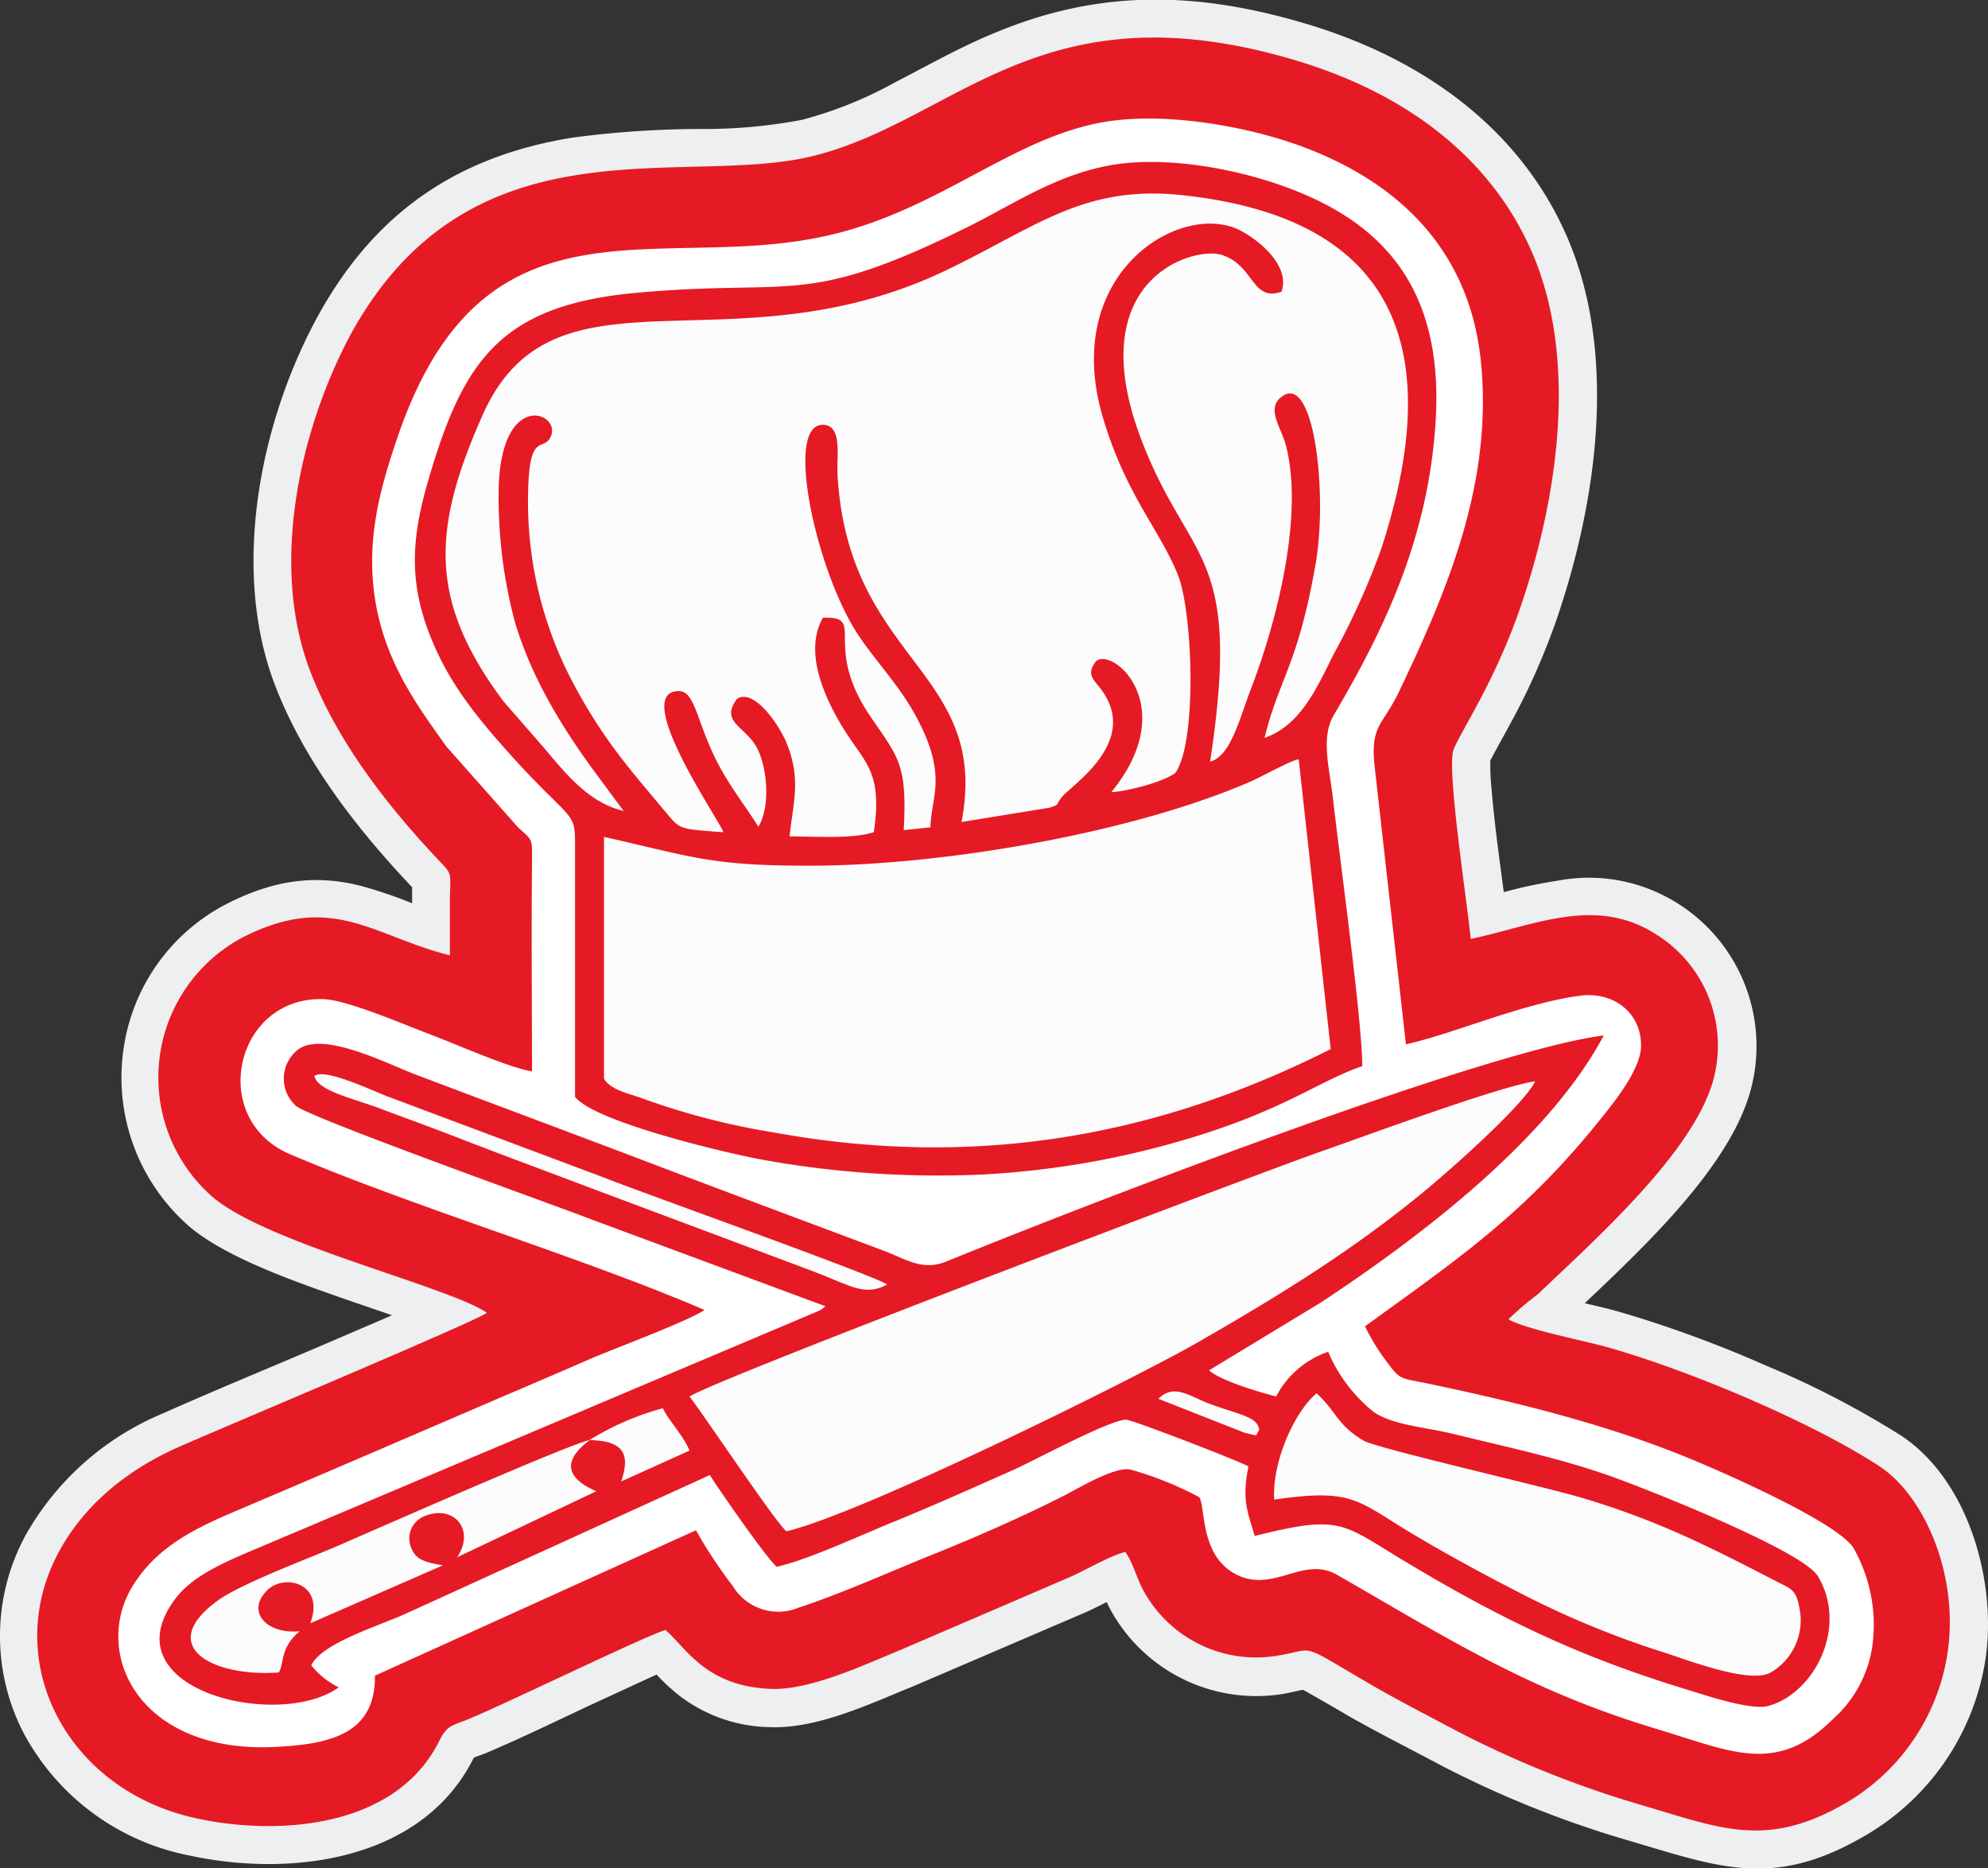 <svg id="Layer_1" data-name="Layer 1" xmlns="http://www.w3.org/2000/svg" viewBox="0 0 216.74 203.69">
  <rect x="0" y="0" width="216.74" height="203.69" fill="#333333" stroke="none"/>
  <g id="Layer_1-2" data-name="Layer 1-2">
    <path id="embroidery1Color" d="M44.93,98.44V96.72l-.25-.26C38.74,90.15,33.13,82.88,30,74.74,25.09,62,28.38,45.66,34.91,34,41.12,23,50,17,62.45,15a107.47,107.47,0,0,1,14-.94,56.42,56.42,0,0,0,11-1A44.13,44.13,0,0,0,97.54,9c3.74-1.93,7.37-4,11.27-5.56,11.49-4.73,22.21-4.31,34-.72,12,3.66,22.54,10.92,27.83,22.63,5.81,12.87,3.52,29.18-.92,42.14a74.55,74.55,0,0,1-4.63,10.61c-.6,1.13-1.23,2.26-1.84,3.38-.24.44-.55,1-.77,1.45a23.17,23.17,0,0,0,.13,3c.16,2,.38,3.9.62,5.84s.48,3.65.72,5.49A52.48,52.48,0,0,1,169.89,96a18.13,18.13,0,0,1,12.71,2.3,18.38,18.38,0,0,1,8.17,20.88c-2.38,8.12-11.32,16.58-18,22.9,1.36.31,2.71.62,4,1a130.52,130.52,0,0,1,15.8,5.81,99.13,99.13,0,0,1,14.65,7.59c7.42,4.86,10.5,16,9.25,24.38a27,27,0,0,1-13.56,19.51c-9.86,5.61-15.77,3.09-25.75.17a112.53,112.53,0,0,1-20.68-8.41c-3.13-1.66-6.29-3.26-9.36-5-1.32-.77-2.63-1.55-4-2.31-.3-.17-.71-.43-1.08-.6-.68.13-1.39.32-2.09.44a18.13,18.13,0,0,1-18.55-8.59,15.79,15.79,0,0,1-.74-1.41c-.82.41-1.63.82-2.46,1.18l-18.64,8h0c-4.79,1.93-10.49,4.69-15.75,4.45A16.64,16.64,0,0,1,74,184.81a22.39,22.39,0,0,1-2.42-2.25l-1,.46-6.07,2.8c-3.79,1.77-7.63,3.65-11.48,5.28-.43.18-.93.34-1.37.52C46,203,31.5,204.71,20.37,202.23A26.16,26.16,0,0,1,2.51,188.81a23,23,0,0,1,.41-21.67,30.76,30.76,0,0,1,14.86-13.06c5.68-2.53,11.48-4.91,17.19-7.35l7.77-3.34c-1.87-.65-3.75-1.28-5.61-1.93-5-1.76-13.2-4.58-17-8.21a21.51,21.51,0,0,1-6.66-18.9A21.14,21.14,0,0,1,24.64,98.58c4.82-2.47,9.41-3.36,14.71-2A50.6,50.6,0,0,1,45,98.5Z" transform="translate(0 0)" fill="#edeff0" fill-rule="evenodd"/>
    <path id="embroidery2Color" d="M49,104.14c-8.34-2.1-12.79-6.94-22.57-1.93a17.29,17.29,0,0,0-3.57,28c5.53,5.2,26,10,30.22,12.91-.91.82-29.81,12.94-33.66,14.66-5.8,2.58-10.26,6.41-12.94,11.29-6.5,11.86.65,26,14.78,29.13,9,2,21.93,1.14,26.66-8.46.88-1.77,1.45-1.59,3.44-2.44,4.47-1.89,18.89-8.9,21.19-9.6,2.31,2,4.37,6.1,11.41,6.42,4.36.2,10.42-2.7,14-4.15l18.6-8c1.84-.81,4.43-2.35,6.12-2.78.84,1.09,1.35,3.23,2.21,4.62a14,14,0,0,0,14.44,6.68c4.23-.69,2.08-1.54,9.85,3,3.14,1.83,6,3.28,9.22,5a111.63,111.63,0,0,0,19.9,8.1c9.08,2.65,14,5,22.56.19a22.9,22.9,0,0,0,11.47-16.59c1.27-8.52-2.55-17.14-7.43-20.34-7.27-4.76-20.38-10.31-29.34-12.89-2.74-.79-9.1-2-11.11-3.13a35,35,0,0,1,3.22-2.74c6.09-5.83,16.75-15.24,19.06-23.14a14.28,14.28,0,0,0-6.39-16.22c-6.56-4.07-13.29-.75-20,.63-.3-3.48-2.66-18.57-1.87-20.62s4.5-7.4,7.3-15.56c4.06-11.84,6.42-27.26,1.06-39.12-4.42-9.79-13.28-16.74-25.28-20.39-28.22-8.57-37.37,6.68-53.22,10.41-14,3.3-36.79-4.36-49.89,19C33,46,29.18,61.19,33.86,73.28c3,7.75,8.51,14.7,13.86,20.39,1.69,1.79,1.36,1.3,1.33,4.53v5.94Z" transform="translate(0 0)" fill="#e61a24" fill-rule="evenodd"/>
    <path id="embroidery3Color" d="M58,116.81c-2.6-.45-8.14-2.92-11-4-2.67-1-9.07-3.78-11.69-3.88-9.66-.37-12.71,13-3.74,16.88,13.35,5.72,32,11.3,45.23,17C75.14,144,66.55,147.17,64,148.3c-4.31,1.88-8.42,3.62-12.81,5.51-8.69,3.74-17.26,7.43-25.92,11.11C20.37,167,17,169,14.63,172.64,9.84,180,15,191.21,30.05,190.45c6.07-.31,10.88-1.47,10.83-7.77l35-15.85a50.76,50.76,0,0,0,4,6.06,5.79,5.79,0,0,0,7.18,2.38c4.76-1.56,10.15-4,14.86-5.89s9.83-4.16,14.09-6.33c1.67-.85,5.56-3.22,7.27-2.83a37.07,37.07,0,0,1,7.46,3c.73,1,0,6.55,4.23,8.52,4,1.86,7.15-2.14,10.79-.06,12,6.88,20.71,12.54,34.76,16.78,8.24,2.48,13.14,5.11,19.34-1.07a13.19,13.19,0,0,0,4.33-8.41,17,17,0,0,0-2.13-10.24c-1.68-2.62-12.61-7.52-16.7-9.25-9.35-4-19.57-6.53-29.76-8.67-2.85-.59-2.91-.33-4.31-2.23a22.2,22.2,0,0,1-2.47-4c10.38-7.51,17.45-12.31,25.72-22.64,1.25-1.56,4.3-5.27,4.37-7.82.11-3.58-2.87-6.07-6.63-5.58-6.23.81-13.91,4.19-19,5.3L149.92,84c-.62-5,.77-4.75,2.61-8.6,5.11-10.73,10.26-22.58,8.93-35.92-1.29-13-10-20.36-20.91-24-5.43-1.79-13.22-3.14-19.4-2.3-10.78,1.49-18.89,10.16-32,12.73-18,3.6-36.54-5.34-45.78,21.67-2.08,6.06-3.67,12-2.27,18.91,1.28,6.28,4.63,10.77,7.58,14.91l7.8,8.8C58.15,91.74,58,91.24,58,94.36c-.08,7.45,0,14.94,0,22.4Z" transform="translate(0 0)" fill="#fff" fill-rule="evenodd"/>
    <path id="embroidery4Color" d="M62.73,119.62c2.16,2.63,15.41,5.83,19.74,6.69A107.24,107.24,0,0,0,107,128.05a95.1,95.1,0,0,0,22.64-3.94c10.56-3.18,14-6.2,18.88-7.88,0-4.84-2.41-22.27-3.2-29.21-.38-3.34-1.35-6.59.1-9.07,5.38-9.14,10.32-19.2,11.1-32.06.9-14.73-6-22-17.24-25.82-5.2-1.78-12.66-3.13-18.52-2s-10.52,4.33-15.15,6.62c-17.94,8.88-18.74,5.67-36.1,7.22-14.92,1.33-19,7.38-22.79,20.36-2,6.78-2.15,11.71.57,18,2.15,5,5.48,8.83,9,12.72,6.19,6.75,6.44,5.38,6.4,9.35v27.34ZM90,142.38a2.47,2.47,0,0,1-.69.51l-59.12,25c-4.22,1.83-8.76,3.39-11,6.31-7.65,10,11.23,14.49,17.74,9.75a8.76,8.76,0,0,1-3-2.4c1.16-2.39,7.09-4.19,10.18-5.57l33.28-15.17c1,1.61,6.19,9.06,7.28,10,3.45-.75,9.54-3.61,13-5,4.48-1.84,8.46-3.63,12.79-5.55,2.11-.93,11-5.74,12.42-5.47,1.15.23,12.24,4.49,13.23,5.08-.69,3.52-.2,4.68.69,7.58,9.54-2.39,9.48-1.35,16.55,2.88,10.27,6.15,18.77,10.27,30.45,13.83,1.94.59,7.1,2.36,9,1.82,5.07-1.41,8.72-8.67,5.38-14.16-1.71-2.81-18.94-9.6-22.4-10.82-5.55-2-11.59-3.26-17.44-4.7-2.78-.68-6.62-.94-8.64-2.42a16.91,16.91,0,0,1-4.9-6.51,10.12,10.12,0,0,0-5.67,4.87c-1.92-.48-6.17-1.77-7.31-2.85L144,142c10.76-7.09,24.81-17.75,30.85-29.12-13,1.67-55.94,18.23-71.66,24.64-2.63,1.07-4.33-.22-6.83-1.16-8.59-3.23-17-6.35-25.65-9.64s-16.89-6.35-25.36-9.56c-3-1.11-10.16-4.87-12.9-2.7a4,4,0,0,0-.64,5.62,5.11,5.11,0,0,0,.45.48c1.51,1.31,28.69,11,32,12.3L90,142.41Z" transform="translate(0 0)" fill="#e61a24" fill-rule="evenodd"/>
    <path id="embroidery5Color" d="M75.18,152.25c1.67,2.17,9.46,13.85,10.56,14.69,8.25-1.93,38.07-16.7,44.76-20.55,9-5.16,16.71-9.93,24.33-16.14,3-2.44,11.25-9.72,12.54-12.37-4,.58-18.93,6.12-23.7,7.78C138.48,127.46,78.21,150.24,75.18,152.25Zm63.7,11.24c8.67-1.25,9,.07,15.13,3.74,4.14,2.46,8.52,4.83,13,7.09a99.27,99.27,0,0,0,14.28,5.79c2.48.78,9.57,3.57,11.8,2.2a6.57,6.57,0,0,0,3.09-7c-.34-2-.92-2.09-2.41-2.86-7.3-3.76-12.87-6.64-21.28-9.15-4.15-1.24-22.42-5.4-23.84-6.25-2.92-1.75-2.88-3.1-5.11-5.15-2.29,1.88-4.86,7.29-4.62,11.58ZM64.27,157c-2.14.4-23.48,9.81-27.26,11.45-3.44,1.5-10.68,4.16-13.31,6.07-6.8,5-.44,8.34,6.69,7.81.64-1,.08-2.67,2.3-4.5-3.56.38-5.94-2.1-3.56-4.46,1.89-1.87,6.33-.75,4.7,3.6l14.44-6.31c-1.78-.35-2.88-.52-3.42-1.87a2.62,2.62,0,0,1,1.31-3.45l.15-.06c3.07-1.27,5.58,1.4,3.53,4.49L65,162.58l-.25-.12c-3.07-1.42-3.41-3.26-.44-5.47Zm-30-39.79c.18,1.65,4,2.47,7.06,3.6,2.63,1,5.22,1.92,7.8,2.92,5.26,2.05,10.56,4,15.84,6l23.66,8.86c4.2,1.6,5.65,2.77,8.09,1.44-1.79-1.13-26.73-10-31-11.7l-23.4-8.77c-1.64-.61-6.73-3.08-8-2.29Zm30,39.79c3.61.07,4.52,1.41,3.45,4.51l7.46-3.37c-.79-1.8-2.09-3-2.92-4.61a30,30,0,0,0-8,3.47Zm62-4.51,8.13,3.2,1.3.51c1.9.46,1,.27,1.58-.25-.08-1.51-2.13-1.69-5.41-2.91-2.31-.88-3.85-2.22-5.58-.55Zm-58.22-64-3.34-4.51c-3.5-4.8-6.8-10.16-8.61-16.3A53.06,53.06,0,0,1,54.37,53.2c.29-11,7.14-8.12,5.59-5.43-.81,1.4-2.24-.61-2.38,5.78A42.16,42.16,0,0,0,62.24,74c3.37,6.42,6.11,9.5,10.35,14.55,1.59,1.9,1.39,1.82,6.28,2.18C78.3,89.21,68.74,75.4,74,75.34c1.78,0,1.94,3.29,4.13,7.62,1.39,2.74,3.14,4.9,4.55,7.17,1.29-2.08,1-6.09,0-8.28-1.17-2.66-4.32-3-2.32-5.67,1.89-1.19,4.71,3,5.47,5,1.5,3.89.65,6.23.25,10,2.52,0,6.94.31,9.19-.46,1-6.85-1.08-7.52-3.55-11.68-1.7-2.86-4.16-7.92-2-11.69,4.87-.21-.22,2.9,5.24,10.85,3.07,4.49,3.94,5.19,3.57,12.3l2.91-.3c.07-3.42,1.94-5.59-1.56-12.08-1.85-3.41-4.1-5.65-6.18-8.7-4.59-6.71-8.19-22.81-4.13-23.1,2.35-.16,1.62,3.47,1.74,5.44C92.48,72.23,108,73,104.83,89.61l9.58-1.55c1.22-.42.64-.25,1.3-1.1,1-1.32,8.58-6,4.38-11.75-.85-1.16-1.74-1.67-.58-3.14,1.92-1.52,9.24,5,1.65,14.29,1.74-.07,5.88-1.18,7-2.12,2.37-3.41,1.89-17.45.27-21.54-2-5-5.6-8.58-8.16-17.09-4.55-15.18,7.46-23.23,14.24-20.8,1.92.7,6.32,3.89,5.2,7-3.24,1.1-2.94-2.82-6.44-4-3.09-1.06-15.57,2.6-8.8,20.22,5.24,13.63,11,11.85,7.46,35,2.24-.56,3.2-4.68,4.52-8.11,2.72-7.1,5.73-18.71,3.75-26.35-.48-1.84-1.94-3.69-.82-5,3.8-3.91,5.42,10,4.06,17.87-1.93,11.1-4,12.54-5.57,19,3.91-1.36,5.68-5.4,7.51-9.08A80.79,80.79,0,0,0,150.53,60c6.85-20.77,2.8-36.27-22-38.76-10.46-1-15.6,3.51-25.26,8.17-23.69,11.42-42.9-1.76-50.68,15.9-5.55,12.5-5.83,20.24,2.3,31.15l3.86,4.43C61,83.41,63.75,87.47,68.05,88.42Zm20.11,5.89c-10.83,0-12.73-1-22.31-3.14v26.37c.75,1.21,2.61,1.58,4,2.07a78.31,78.31,0,0,0,14.52,3.78c21.92,4,41.75.48,60.71-9.09l-3.49-31.59c-.81.09-4,1.88-5.26,2.43-13.28,5.76-34.08,9.19-48.19,9.17Z" transform="translate(0 0)" fill="#fcfcfc" fill-rule="evenodd"/>
  </g>
</svg>
